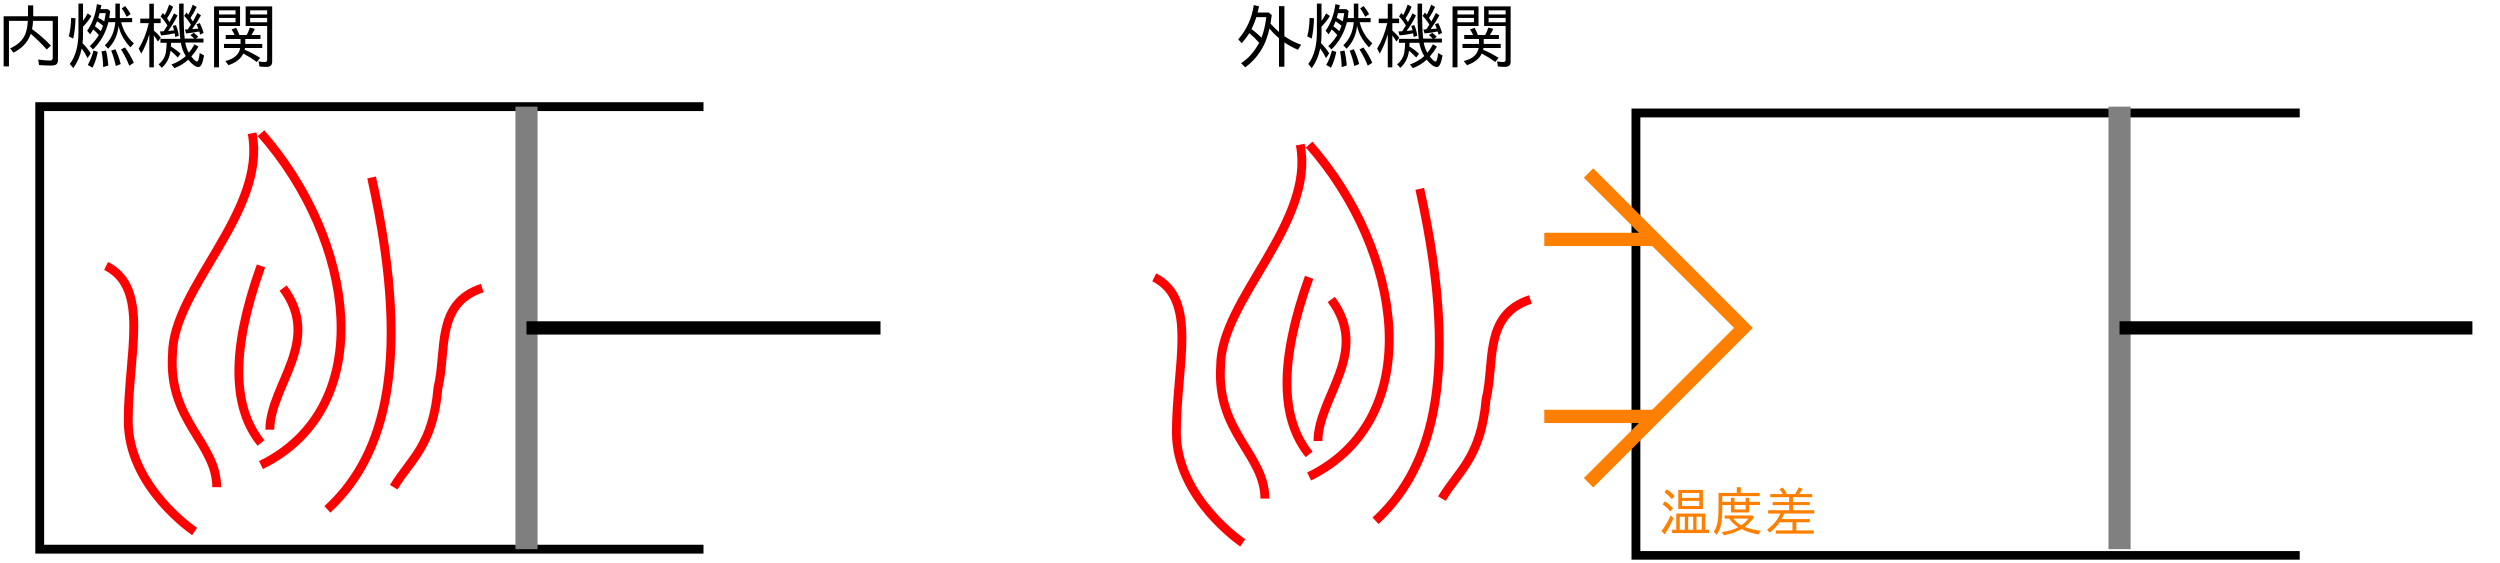 <?xml version="1.0" encoding="UTF-8"?>
<svg xmlns="http://www.w3.org/2000/svg" xmlns:xlink="http://www.w3.org/1999/xlink" width="344.478pt" height="77.616pt" viewBox="0 0 344.478 77.616" version="1.2">
<defs>
<clipPath id="clip1">
  <path d="M 0 0 L 341 0 L 341 77.617 L 0 77.617 Z M 0 0 "/>
</clipPath>
<clipPath id="clip3">
  <path d="M 38 17 L 61 17 L 61 77.117 L 38 77.117 Z M 38 17 "/>
</clipPath>
<clipPath id="clip4">
  <path d="M 7 29 L 34 29 L 34 77.117 L 7 77.117 Z M 7 29 "/>
</clipPath>
<clipPath id="clip5">
  <path d="M 182 19 L 206 19 L 206 77.117 L 182 77.117 Z M 182 19 "/>
</clipPath>
<clipPath id="clip6">
  <path d="M 152 31 L 179 31 L 179 77.117 L 152 77.117 Z M 152 31 "/>
</clipPath>
<clipPath id="clip7">
  <path d="M 0.5 0.5 L 8 0.5 L 8 10 L 0.5 10 Z M 0.5 0.5 "/>
</clipPath>
<clipPath id="clip8">
  <path d="M 9 0.5 L 19 0.5 L 19 10 L 9 10 Z M 9 0.5 "/>
</clipPath>
<clipPath id="clip9">
  <path d="M 19 0.5 L 29 0.5 L 29 10 L 19 10 Z M 19 0.5 "/>
</clipPath>
<clipPath id="clip10">
  <path d="M 29 0.5 L 38 0.5 L 38 10 L 29 10 Z M 29 0.5 "/>
</clipPath>
<clipPath id="clip11">
  <path d="M 170 0.5 L 180 0.5 L 180 10 L 170 10 Z M 170 0.5 "/>
</clipPath>
<clipPath id="clip12">
  <path d="M 180 0.5 L 190 0.5 L 190 10 L 180 10 Z M 180 0.5 "/>
</clipPath>
<clipPath id="clip13">
  <path d="M 189 0.5 L 199 0.5 L 199 10 L 189 10 Z M 189 0.5 "/>
</clipPath>
<clipPath id="clip14">
  <path d="M 200 0.5 L 209 0.5 L 209 10 L 200 10 Z M 200 0.5 "/>
</clipPath>
<clipPath id="clip15">
  <path d="M 224 14 L 318 14 L 318 77.117 L 224 77.117 Z M 224 14 "/>
</clipPath>
<clipPath id="clip16">
  <path d="M 70 13 L 75 13 L 75 77.117 L 70 77.117 Z M 70 13 "/>
</clipPath>
<clipPath id="clip17">
  <path d="M 290 13 L 294 13 L 294 77.117 L 290 77.117 Z M 290 13 "/>
</clipPath>
<clipPath id="clip18">
  <path d="M 291 44 L 340.676 44 L 340.676 47 L 291 47 Z M 291 44 "/>
</clipPath>
<clipPath id="clip2">
  <rect x="0" y="0" width="341" height="78"/>
</clipPath>
<g id="surface5" clip-path="url(#clip2)">
<path style="fill:none;stroke-width:1.5;stroke-linecap:butt;stroke-linejoin:miter;stroke:rgb(100%,0%,0%);stroke-opacity:1;stroke-miterlimit:4;" d="M 43.619 44.459 C 38.321 59.193 38.922 68.653 43.619 74.46 " transform="matrix(0.813,0,0,0.813,0.5,0.5)"/>
<path style="fill:none;stroke-width:1.5;stroke-linecap:butt;stroke-linejoin:miter;stroke:rgb(100%,0%,0%);stroke-opacity:1;stroke-miterlimit:4;" d="M 47.368 48.209 C 54.117 57.212 45.133 64.702 45.118 72.21 " transform="matrix(0.813,0,0,0.813,0.5,0.5)"/>
<path style="fill:none;stroke-width:1.5;stroke-linecap:butt;stroke-linejoin:miter;stroke:rgb(100%,0%,0%);stroke-opacity:1;stroke-miterlimit:4;" d="M 42.119 21.963 C 44.657 35.331 28.616 48.209 28.616 59.462 C 27.866 70.749 36.115 74.46 36.115 81.959 " transform="matrix(0.813,0,0,0.813,0.5,0.5)"/>
<path style="fill:none;stroke-width:1.5;stroke-linecap:butt;stroke-linejoin:miter;stroke:rgb(100%,0%,0%);stroke-opacity:1;stroke-miterlimit:4;" d="M 43.619 21.963 C 59.568 40.032 63.745 68.355 43.619 78.209 " transform="matrix(0.813,0,0,0.813,0.5,0.5)"/>
<g clip-path="url(#clip3)" clip-rule="nonzero">
<path style="fill:none;stroke-width:1.5;stroke-linecap:butt;stroke-linejoin:miter;stroke:rgb(100%,0%,0%);stroke-opacity:1;stroke-miterlimit:4;" d="M 54.867 85.713 C 63.438 77.83 69.865 63.211 62.366 29.462 " transform="matrix(0.813,0,0,0.813,0.5,0.5)"/>
</g>
<g clip-path="url(#clip4)" clip-rule="nonzero">
<path style="fill:none;stroke-width:1.5;stroke-linecap:butt;stroke-linejoin:miter;stroke:rgb(100%,0%,0%);stroke-opacity:1;stroke-miterlimit:4;" d="M 17.368 44.459 C 24.867 48.209 21.117 59.462 21.117 70.71 C 21.117 81.959 32.365 89.462 32.365 89.462 " transform="matrix(0.813,0,0,0.813,0.5,0.5)"/>
</g>
<path style="fill:none;stroke-width:1.5;stroke-linecap:butt;stroke-linejoin:miter;stroke:rgb(100%,0%,0%);stroke-opacity:1;stroke-miterlimit:4;" d="M 66.115 81.959 C 68.947 77.214 72.749 75.061 73.619 65.086 C 75.138 58.924 73.109 50.809 81.118 48.209 " transform="matrix(0.813,0,0,0.813,0.5,0.5)"/>
<path style="fill:none;stroke-width:1.5;stroke-linecap:butt;stroke-linejoin:miter;stroke:rgb(0%,0%,0%);stroke-opacity:1;stroke-miterlimit:4;" d="M 118.617 17.459 L 6.119 17.459 L 6.119 92.462 L 118.617 92.462 " transform="matrix(0.813,0,0,0.813,0.5,0.5)"/>
<path style="fill:none;stroke-width:1.5;stroke-linecap:butt;stroke-linejoin:miter;stroke:rgb(100%,0%,0%);stroke-opacity:1;stroke-miterlimit:4;" d="M 221.261 46.392 C 215.963 61.12 216.564 70.581 221.261 76.392 " transform="matrix(0.813,0,0,0.813,0.5,0.5)"/>
<path style="fill:none;stroke-width:1.5;stroke-linecap:butt;stroke-linejoin:miter;stroke:rgb(100%,0%,0%);stroke-opacity:1;stroke-miterlimit:4;" d="M 225.01 50.141 C 231.764 59.14 222.775 66.634 222.76 74.143 " transform="matrix(0.813,0,0,0.813,0.5,0.5)"/>
<path style="fill:none;stroke-width:1.5;stroke-linecap:butt;stroke-linejoin:miter;stroke:rgb(100%,0%,0%);stroke-opacity:1;stroke-miterlimit:4;" d="M 219.761 23.89 C 222.299 37.263 206.263 50.141 206.263 61.39 C 205.513 72.676 213.762 76.392 213.762 83.891 " transform="matrix(0.813,0,0,0.813,0.5,0.5)"/>
<path style="fill:none;stroke-width:1.5;stroke-linecap:butt;stroke-linejoin:miter;stroke:rgb(100%,0%,0%);stroke-opacity:1;stroke-miterlimit:4;" d="M 221.261 23.89 C 237.21 41.96 241.392 70.283 221.261 80.142 " transform="matrix(0.813,0,0,0.813,0.5,0.5)"/>
<g clip-path="url(#clip5)" clip-rule="nonzero">
<path style="fill:none;stroke-width:1.5;stroke-linecap:butt;stroke-linejoin:miter;stroke:rgb(100%,0%,0%);stroke-opacity:1;stroke-miterlimit:4;" d="M 232.514 87.641 C 241.08 79.757 247.512 65.139 240.013 31.389 " transform="matrix(0.813,0,0,0.813,0.5,0.5)"/>
</g>
<g clip-path="url(#clip6)" clip-rule="nonzero">
<path style="fill:none;stroke-width:1.5;stroke-linecap:butt;stroke-linejoin:miter;stroke:rgb(100%,0%,0%);stroke-opacity:1;stroke-miterlimit:4;" d="M 195.01 46.392 C 202.513 50.141 198.764 61.39 198.764 72.643 C 198.764 83.891 210.012 91.39 210.012 91.39 " transform="matrix(0.813,0,0,0.813,0.5,0.5)"/>
</g>
<path style="fill:none;stroke-width:1.5;stroke-linecap:butt;stroke-linejoin:miter;stroke:rgb(100%,0%,0%);stroke-opacity:1;stroke-miterlimit:4;" d="M 243.762 83.891 C 246.589 79.142 250.391 76.988 251.261 67.014 C 252.775 60.851 250.756 52.732 258.76 50.141 " transform="matrix(0.813,0,0,0.813,0.5,0.5)"/>
<g clip-path="url(#clip7)" clip-rule="nonzero">
<path style=" stroke:none;fill-rule:nonzero;fill:rgb(0%,0%,0%);fill-opacity:1;" d="M 3.855 2.238 L 3.855 0.746 L 4.578 0.746 L 4.578 2.238 L 7.988 2.238 L 7.988 8.234 C 7.988 8.551 7.906 8.77 7.738 8.887 C 7.602 8.984 7.355 9.031 7.004 9.031 C 6.5 9.031 5.961 9.012 5.379 8.965 L 5.262 8.203 C 5.938 8.297 6.477 8.344 6.883 8.344 C 7.137 8.344 7.266 8.219 7.266 7.965 L 7.266 2.871 L 4.559 2.871 C 4.535 3.277 4.484 3.66 4.414 4.016 C 5.348 4.691 6.215 5.445 7.016 6.277 L 6.438 6.824 C 5.742 6.039 5.012 5.32 4.238 4.66 C 3.855 5.789 3.062 6.652 1.855 7.254 L 1.398 6.66 C 2.477 6.18 3.18 5.508 3.508 4.648 C 3.68 4.199 3.793 3.605 3.836 2.871 L 1.234 2.871 L 1.234 9.152 L 0.5 9.152 L 0.5 2.238 Z M 3.855 2.238 "/>
</g>
<g clip-path="url(#clip8)" clip-rule="nonzero">
<path style=" stroke:none;fill-rule:nonzero;fill:rgb(0%,0%,0%);fill-opacity:1;" d="M 13.621 4.824 C 13.316 4.484 13.059 4.23 12.844 4.062 C 12.715 4.297 12.574 4.52 12.426 4.727 L 12.008 4.238 C 12.719 3.234 13.164 2.012 13.352 0.578 L 13.965 0.707 C 13.926 0.953 13.883 1.137 13.84 1.262 L 14.863 1.262 L 15.176 1.516 C 15.137 1.898 15.098 2.219 15.059 2.492 L 15.898 2.492 L 15.898 0.5 L 16.516 0.5 L 16.516 2.492 L 18.211 2.492 L 18.211 3.059 L 16.699 3.059 C 16.707 3.086 16.719 3.125 16.727 3.176 C 17.027 4.301 17.602 5.234 18.449 5.973 L 17.973 6.527 C 17.098 5.594 16.551 4.605 16.336 3.555 C 16.219 4.812 15.738 5.863 14.895 6.707 L 14.449 6.238 C 15.297 5.449 15.773 4.387 15.879 3.059 L 14.941 3.059 C 14.57 4.535 13.863 5.785 12.82 6.812 L 12.371 6.355 C 12.875 5.887 13.293 5.375 13.621 4.824 Z M 13.898 4.297 C 13.992 4.094 14.09 3.844 14.195 3.543 C 13.91 3.301 13.637 3.094 13.383 2.93 C 13.238 3.273 13.137 3.508 13.078 3.625 C 13.391 3.848 13.664 4.07 13.898 4.297 Z M 13.723 1.812 C 13.688 1.984 13.625 2.199 13.547 2.453 C 13.832 2.598 14.105 2.762 14.363 2.949 C 14.434 2.645 14.5 2.27 14.57 1.812 Z M 11.441 2.871 C 11.691 2.531 11.906 2.188 12.082 1.84 L 12.594 2.207 C 12.289 2.707 11.906 3.199 11.441 3.68 L 11.441 4.734 C 11.441 5.133 11.422 5.535 11.375 5.945 C 11.84 6.422 12.219 6.891 12.504 7.355 L 12.062 8.012 C 11.848 7.559 11.582 7.113 11.266 6.672 C 11.047 7.723 10.656 8.625 10.098 9.387 L 9.621 8.812 C 10.41 7.773 10.809 6.316 10.809 4.441 L 10.809 0.5 L 11.441 0.5 Z M 9.48 5.004 C 9.664 4.355 9.773 3.508 9.805 2.461 L 10.406 2.512 C 10.379 3.621 10.27 4.559 10.082 5.32 Z M 17.453 2.316 C 17.262 1.887 17.035 1.504 16.766 1.164 L 17.242 0.832 C 17.574 1.238 17.824 1.609 17.992 1.953 Z M 14.215 9.238 C 14.211 8.547 14.133 7.828 13.992 7.078 L 14.609 6.965 C 14.766 7.602 14.871 8.289 14.922 9.031 Z M 15.965 9.098 C 15.777 8.273 15.562 7.566 15.32 6.977 L 15.898 6.781 C 16.203 7.422 16.449 8.102 16.633 8.828 Z M 17.816 9.051 C 17.48 8.219 17.102 7.473 16.672 6.812 L 17.223 6.539 C 17.703 7.199 18.109 7.898 18.441 8.645 Z M 12.098 8.957 C 12.453 8.289 12.715 7.625 12.883 6.957 L 13.48 7.152 C 13.293 8.035 13.047 8.758 12.746 9.328 Z M 12.098 8.957 "/>
</g>
<g clip-path="url(#clip9)" clip-rule="nonzero">
<path style=" stroke:none;fill-rule:nonzero;fill:rgb(0%,0%,0%);fill-opacity:1;" d="M 24.844 5.355 C 24.73 4.484 24.68 3.41 24.68 2.137 L 24.68 0.5 L 25.301 0.5 L 25.301 2.043 C 25.301 3.273 25.344 4.305 25.43 5.125 L 25.449 5.32 L 26.766 5.32 C 26.57 5.117 26.391 4.953 26.23 4.832 L 26.715 4.527 C 26.902 4.66 27.105 4.844 27.328 5.078 L 26.973 5.32 L 28.035 5.32 L 28.035 5.859 L 25.527 5.859 C 25.613 6.387 25.781 6.855 26.023 7.27 C 26.27 6.984 26.527 6.598 26.797 6.109 L 27.344 6.414 C 27.07 6.898 26.742 7.355 26.363 7.785 C 26.391 7.828 26.414 7.855 26.434 7.871 C 26.758 8.273 27.004 8.477 27.168 8.477 C 27.312 8.477 27.43 8.086 27.516 7.309 L 28.121 7.641 C 27.938 8.707 27.68 9.238 27.355 9.238 C 26.949 9.238 26.477 8.898 25.938 8.223 C 25.363 8.75 24.73 9.137 24.035 9.387 L 23.625 8.887 C 24.402 8.605 25.059 8.219 25.598 7.73 C 25.254 7.172 25.027 6.562 24.922 5.898 L 23.578 5.898 C 23.57 5.922 23.566 5.969 23.566 6.043 C 23.566 6.066 23.562 6.191 23.551 6.414 C 24.027 6.695 24.469 7.027 24.875 7.402 L 24.496 7.926 C 24.133 7.543 23.801 7.23 23.496 6.984 C 23.375 7.965 22.973 8.754 22.293 9.348 L 21.855 8.859 C 22.395 8.441 22.723 7.898 22.852 7.238 C 22.906 6.93 22.945 6.48 22.965 5.898 L 22.109 5.898 L 22.109 5.355 Z M 20.574 4.734 C 20.27 5.762 19.902 6.645 19.465 7.387 L 19.109 6.691 C 19.73 5.695 20.191 4.531 20.496 3.191 L 19.328 3.191 L 19.328 2.566 L 20.574 2.566 L 20.574 0.512 L 21.199 0.512 L 21.199 2.566 L 22.137 2.566 L 22.137 3.191 L 21.199 3.191 L 21.199 4.203 C 21.559 4.504 21.879 4.836 22.156 5.203 L 21.754 5.727 C 21.617 5.461 21.43 5.184 21.199 4.887 L 21.199 9.277 L 20.574 9.277 Z M 23.07 3.516 C 22.754 2.992 22.441 2.574 22.125 2.258 L 22.457 1.785 C 22.492 1.832 22.574 1.93 22.703 2.082 C 22.934 1.645 23.137 1.164 23.316 0.629 L 23.852 0.938 C 23.613 1.527 23.336 2.051 23.023 2.52 C 23.07 2.59 23.129 2.684 23.203 2.801 C 23.277 2.922 23.328 3 23.355 3.039 C 23.598 2.613 23.805 2.215 23.98 1.84 L 24.461 2.129 C 24.055 2.953 23.621 3.668 23.16 4.27 C 23.453 4.238 23.727 4.203 23.98 4.176 C 23.98 4.164 23.973 4.137 23.961 4.102 C 23.938 3.984 23.887 3.809 23.801 3.562 L 24.242 3.461 C 24.441 3.949 24.574 4.434 24.641 4.918 L 24.145 5.098 C 24.141 5.074 24.125 4.98 24.105 4.812 C 24.09 4.719 24.078 4.645 24.066 4.586 C 23.562 4.711 22.938 4.812 22.191 4.883 L 22.039 4.336 C 22.074 4.328 22.137 4.324 22.223 4.324 C 22.293 4.32 22.344 4.316 22.379 4.316 C 22.449 4.316 22.512 4.312 22.555 4.305 L 22.594 4.25 C 22.695 4.105 22.855 3.863 23.07 3.516 Z M 26.309 3.395 C 25.984 2.883 25.676 2.48 25.375 2.188 L 25.699 1.73 C 25.719 1.746 25.762 1.801 25.828 1.883 C 25.879 1.938 25.918 1.988 25.949 2.035 C 26.203 1.562 26.406 1.102 26.555 0.648 L 27.098 0.957 C 26.848 1.512 26.562 2.016 26.25 2.461 C 26.379 2.645 26.484 2.812 26.574 2.957 C 26.766 2.633 26.977 2.242 27.207 1.785 L 27.695 2.109 C 27.402 2.648 27 3.285 26.48 4.012 C 26.852 3.984 27.137 3.965 27.332 3.945 C 27.246 3.711 27.164 3.508 27.078 3.34 L 27.535 3.184 C 27.73 3.562 27.902 4.008 28.055 4.527 L 27.578 4.781 C 27.566 4.734 27.543 4.645 27.508 4.516 C 27.484 4.434 27.469 4.375 27.461 4.336 C 26.836 4.465 26.23 4.555 25.637 4.605 L 25.488 4.062 C 25.668 4.062 25.797 4.059 25.879 4.051 C 26.066 3.773 26.207 3.555 26.309 3.395 Z M 26.309 3.395 "/>
</g>
<g clip-path="url(#clip10)" clip-rule="nonzero">
<path style=" stroke:none;fill-rule:nonzero;fill:rgb(0%,0%,0%);fill-opacity:1;" d="M 33.078 0.883 L 33.078 3.586 L 30.176 3.586 L 30.176 9.277 L 29.496 9.277 L 29.496 0.883 Z M 30.176 1.422 L 30.176 1.996 L 32.457 1.996 L 32.457 1.422 Z M 30.176 2.473 L 30.176 3.066 L 32.457 3.066 L 32.457 2.473 Z M 37.504 0.883 L 37.504 8.527 C 37.504 8.988 37.234 9.219 36.703 9.219 C 36.355 9.219 36.035 9.199 35.746 9.152 L 35.629 8.449 C 35.879 8.516 36.168 8.547 36.488 8.547 C 36.703 8.547 36.812 8.441 36.812 8.223 L 36.812 3.586 L 33.848 3.586 L 33.848 0.883 Z M 34.469 1.422 L 34.469 1.996 L 36.812 1.996 L 36.812 1.422 Z M 34.469 2.473 L 34.469 3.066 L 36.812 3.066 L 36.812 2.473 Z M 32.324 4.82 C 32.227 4.582 32.086 4.328 31.906 4.059 L 32.531 3.832 C 32.684 4.098 32.836 4.426 32.988 4.82 L 34 4.82 C 34.195 4.441 34.34 4.102 34.43 3.797 L 35.109 3.992 C 34.934 4.352 34.781 4.625 34.652 4.82 L 35.891 4.82 L 35.891 5.375 L 33.797 5.375 L 33.797 6.051 L 36.137 6.051 L 36.137 6.613 L 33.758 6.613 C 33.754 6.652 33.738 6.73 33.711 6.859 C 34.406 7.141 35.117 7.512 35.848 7.973 L 35.379 8.543 C 34.828 8.133 34.246 7.762 33.629 7.434 C 33.629 7.43 33.605 7.418 33.57 7.395 C 33.551 7.387 33.543 7.379 33.535 7.375 C 33.191 8.086 32.512 8.625 31.488 8.984 L 31.051 8.41 C 32.25 8.117 32.934 7.52 33.098 6.613 L 30.863 6.613 L 30.863 6.051 L 33.145 6.051 L 33.145 5.375 L 31.105 5.375 L 31.105 4.82 Z M 32.324 4.82 "/>
</g>
<g clip-path="url(#clip11)" clip-rule="nonzero">
<path style=" stroke:none;fill-rule:nonzero;fill:rgb(0%,0%,0%);fill-opacity:1;" d="M 175.062 3.258 C 175.41 3.645 175.801 4.027 176.234 4.41 L 176.234 0.844 L 176.977 0.844 L 176.977 4.984 C 177.016 5.012 177.051 5.031 177.082 5.051 C 177.711 5.492 178.445 5.863 179.285 6.168 L 178.848 6.859 C 178.191 6.586 177.566 6.246 176.977 5.844 L 176.977 9.199 L 176.234 9.199 L 176.234 5.281 C 175.727 4.84 175.289 4.395 174.918 3.945 C 174.68 4.934 174.418 5.695 174.145 6.234 C 173.531 7.457 172.68 8.473 171.586 9.277 L 171.008 8.707 C 171.961 8.109 172.785 7.188 173.484 5.934 L 173.504 5.898 C 173.121 5.453 172.672 5.008 172.148 4.566 C 171.859 5.031 171.512 5.496 171.102 5.953 L 170.617 5.426 C 171.785 4.078 172.5 2.504 172.762 0.695 L 173.484 0.871 C 173.41 1.223 173.344 1.508 173.285 1.73 L 174.809 1.73 L 175.238 2.07 C 175.188 2.496 175.129 2.895 175.062 3.258 Z M 173.824 5.191 L 173.855 5.105 C 174.152 4.305 174.363 3.391 174.48 2.363 L 173.113 2.363 C 172.926 2.965 172.707 3.512 172.453 4.012 C 172.945 4.375 173.402 4.766 173.824 5.191 Z M 173.824 5.191 "/>
</g>
<g clip-path="url(#clip12)" clip-rule="nonzero">
<path style=" stroke:none;fill-rule:nonzero;fill:rgb(0%,0%,0%);fill-opacity:1;" d="M 184.27 4.824 C 183.969 4.484 183.707 4.23 183.496 4.062 C 183.363 4.297 183.227 4.52 183.078 4.727 L 182.656 4.238 C 183.367 3.234 183.816 2.012 184.004 0.578 L 184.617 0.707 C 184.574 0.953 184.535 1.137 184.492 1.262 L 185.516 1.262 L 185.824 1.516 C 185.789 1.898 185.75 2.219 185.711 2.492 L 186.547 2.492 L 186.547 0.5 L 187.164 0.5 L 187.164 2.492 L 188.859 2.492 L 188.859 3.059 L 187.348 3.059 C 187.359 3.086 187.367 3.125 187.379 3.176 C 187.68 4.301 188.254 5.234 189.102 5.973 L 188.625 6.527 C 187.75 5.594 187.203 4.605 186.988 3.555 C 186.871 4.812 186.391 5.863 185.547 6.707 L 185.098 6.238 C 185.945 5.449 186.422 4.387 186.531 3.059 L 185.594 3.059 C 185.223 4.535 184.516 5.785 183.469 6.812 L 183.023 6.355 C 183.527 5.887 183.941 5.375 184.27 4.824 Z M 184.547 4.297 C 184.641 4.094 184.738 3.844 184.844 3.543 C 184.559 3.301 184.289 3.094 184.035 2.93 C 183.891 3.273 183.789 3.508 183.73 3.625 C 184.039 3.848 184.312 4.07 184.547 4.297 Z M 184.371 1.812 C 184.336 1.984 184.277 2.199 184.195 2.453 C 184.48 2.598 184.754 2.762 185.016 2.949 C 185.086 2.645 185.152 2.27 185.223 1.812 Z M 182.094 2.871 C 182.344 2.531 182.555 2.188 182.734 1.84 L 183.246 2.207 C 182.941 2.707 182.555 3.199 182.094 3.68 L 182.094 4.734 C 182.094 5.133 182.07 5.535 182.027 5.945 C 182.492 6.422 182.871 6.891 183.152 7.355 L 182.715 8.012 C 182.5 7.559 182.23 7.113 181.914 6.672 C 181.699 7.723 181.309 8.625 180.746 9.387 L 180.27 8.812 C 181.059 7.773 181.457 6.316 181.457 4.441 L 181.457 0.5 L 182.094 0.5 Z M 180.129 5.004 C 180.312 4.355 180.422 3.508 180.453 2.461 L 181.059 2.512 C 181.027 3.621 180.922 4.559 180.734 5.32 Z M 188.105 2.316 C 187.914 1.887 187.684 1.504 187.414 1.164 L 187.891 0.832 C 188.227 1.238 188.477 1.609 188.645 1.953 Z M 184.867 9.238 C 184.859 8.547 184.785 7.828 184.645 7.078 L 185.258 6.965 C 185.414 7.602 185.52 8.289 185.57 9.031 Z M 186.613 9.098 C 186.43 8.273 186.211 7.566 185.973 6.977 L 186.547 6.781 C 186.852 7.422 187.098 8.102 187.285 8.828 Z M 188.465 9.051 C 188.133 8.219 187.754 7.473 187.324 6.812 L 187.871 6.539 C 188.355 7.199 188.762 7.898 189.09 8.645 Z M 182.746 8.957 C 183.105 8.289 183.363 7.625 183.531 6.957 L 184.129 7.152 C 183.941 8.035 183.699 8.758 183.395 9.328 Z M 182.746 8.957 "/>
</g>
<g clip-path="url(#clip13)" clip-rule="nonzero">
<path style=" stroke:none;fill-rule:nonzero;fill:rgb(0%,0%,0%);fill-opacity:1;" d="M 195.492 5.355 C 195.383 4.484 195.328 3.41 195.328 2.137 L 195.328 0.5 L 195.953 0.5 L 195.953 2.043 C 195.953 3.273 195.996 4.305 196.082 5.125 L 196.102 5.32 L 197.418 5.32 C 197.219 5.117 197.043 4.953 196.883 4.832 L 197.367 4.527 C 197.555 4.66 197.758 4.844 197.98 5.078 L 197.625 5.32 L 198.684 5.32 L 198.684 5.859 L 196.176 5.859 C 196.266 6.387 196.43 6.855 196.676 7.27 C 196.918 6.984 197.176 6.598 197.445 6.109 L 197.996 6.414 C 197.719 6.898 197.391 7.355 197.016 7.785 C 197.043 7.828 197.066 7.855 197.086 7.871 C 197.406 8.273 197.652 8.477 197.816 8.477 C 197.965 8.477 198.082 8.086 198.168 7.309 L 198.77 7.641 C 198.586 8.707 198.332 9.238 198.004 9.238 C 197.598 9.238 197.125 8.898 196.586 8.223 C 196.016 8.75 195.379 9.137 194.684 9.387 L 194.273 8.887 C 195.051 8.605 195.711 8.219 196.246 7.73 C 195.902 7.172 195.68 6.562 195.57 5.898 L 194.227 5.898 C 194.223 5.922 194.219 5.969 194.219 6.043 C 194.219 6.066 194.211 6.191 194.203 6.414 C 194.68 6.695 195.121 7.027 195.527 7.402 L 195.145 7.926 C 194.781 7.543 194.449 7.23 194.148 6.984 C 194.023 7.965 193.625 8.754 192.945 9.348 L 192.508 8.859 C 193.043 8.441 193.375 7.898 193.5 7.238 C 193.559 6.93 193.594 6.48 193.613 5.898 L 192.758 5.898 L 192.758 5.355 Z M 191.223 4.734 C 190.918 5.762 190.551 6.645 190.117 7.387 L 189.762 6.691 C 190.379 5.695 190.844 4.531 191.148 3.191 L 189.977 3.191 L 189.977 2.566 L 191.223 2.566 L 191.223 0.512 L 191.852 0.512 L 191.852 2.566 L 192.785 2.566 L 192.785 3.191 L 191.852 3.191 L 191.852 4.203 C 192.207 4.504 192.531 4.836 192.805 5.203 L 192.406 5.727 C 192.27 5.461 192.082 5.184 191.852 4.887 L 191.852 9.277 L 191.223 9.277 Z M 193.719 3.516 C 193.406 2.992 193.09 2.574 192.777 2.258 L 193.105 1.785 C 193.141 1.832 193.223 1.93 193.355 2.082 C 193.582 1.645 193.785 1.164 193.969 0.629 L 194.5 0.938 C 194.262 1.527 193.988 2.051 193.672 2.52 C 193.719 2.59 193.781 2.684 193.852 2.801 C 193.93 2.922 193.98 3 194.004 3.039 C 194.246 2.613 194.457 2.215 194.629 1.84 L 195.113 2.129 C 194.703 2.953 194.273 3.668 193.812 4.27 C 194.102 4.238 194.375 4.203 194.629 4.176 C 194.629 4.164 194.625 4.137 194.613 4.102 C 194.59 3.984 194.535 3.809 194.453 3.562 L 194.891 3.461 C 195.09 3.949 195.223 4.434 195.289 4.918 L 194.797 5.098 C 194.793 5.074 194.777 4.98 194.754 4.812 C 194.742 4.719 194.73 4.645 194.715 4.586 C 194.211 4.711 193.586 4.812 192.844 4.883 L 192.688 4.336 C 192.723 4.328 192.785 4.324 192.871 4.324 C 192.941 4.32 192.996 4.316 193.031 4.316 C 193.102 4.316 193.16 4.312 193.207 4.305 L 193.242 4.25 C 193.344 4.105 193.504 3.863 193.719 3.516 Z M 196.957 3.395 C 196.637 2.883 196.324 2.48 196.023 2.188 L 196.352 1.73 C 196.371 1.746 196.41 1.801 196.477 1.883 C 196.527 1.938 196.57 1.988 196.598 2.035 C 196.852 1.562 197.055 1.102 197.203 0.648 L 197.746 0.957 C 197.496 1.512 197.215 2.016 196.902 2.461 C 197.027 2.645 197.137 2.812 197.223 2.957 C 197.418 2.633 197.629 2.242 197.855 1.785 L 198.344 2.109 C 198.051 2.648 197.648 3.285 197.133 4.012 C 197.504 3.984 197.785 3.965 197.984 3.945 C 197.898 3.711 197.812 3.508 197.73 3.34 L 198.188 3.184 C 198.379 3.562 198.555 4.008 198.707 4.527 L 198.23 4.781 C 198.219 4.734 198.191 4.645 198.156 4.516 C 198.137 4.434 198.121 4.375 198.109 4.336 C 197.488 4.465 196.883 4.555 196.289 4.605 L 196.137 4.062 C 196.316 4.062 196.445 4.059 196.527 4.051 C 196.715 3.773 196.859 3.555 196.957 3.395 Z M 196.957 3.395 "/>
</g>
<g clip-path="url(#clip14)" clip-rule="nonzero">
<path style=" stroke:none;fill-rule:nonzero;fill:rgb(0%,0%,0%);fill-opacity:1;" d="M 203.727 0.883 L 203.727 3.586 L 200.828 3.586 L 200.828 9.277 L 200.148 9.277 L 200.148 0.883 Z M 200.828 1.422 L 200.828 1.996 L 203.105 1.996 L 203.105 1.422 Z M 200.828 2.473 L 200.828 3.066 L 203.105 3.066 L 203.105 2.473 Z M 208.152 0.883 L 208.152 8.527 C 208.152 8.988 207.887 9.219 207.352 9.219 C 207.004 9.219 206.688 9.199 206.395 9.152 L 206.281 8.449 C 206.531 8.516 206.816 8.547 207.137 8.547 C 207.352 8.547 207.461 8.441 207.461 8.223 L 207.461 3.586 L 204.496 3.586 L 204.496 0.883 Z M 205.117 1.422 L 205.117 1.996 L 207.461 1.996 L 207.461 1.422 Z M 205.117 2.473 L 205.117 3.066 L 207.461 3.066 L 207.461 2.473 Z M 202.977 4.82 C 202.879 4.582 202.738 4.328 202.555 4.059 L 203.184 3.832 C 203.336 4.098 203.488 4.426 203.641 4.82 L 204.652 4.82 C 204.844 4.441 204.988 4.102 205.082 3.797 L 205.758 3.992 C 205.586 4.352 205.434 4.625 205.301 4.82 L 206.539 4.82 L 206.539 5.375 L 204.445 5.375 L 204.445 6.051 L 206.789 6.051 L 206.789 6.613 L 204.406 6.613 C 204.402 6.652 204.387 6.73 204.363 6.859 C 205.055 7.141 205.766 7.512 206.496 7.973 L 206.031 8.543 C 205.48 8.133 204.895 7.762 204.281 7.434 C 204.277 7.43 204.254 7.418 204.219 7.395 C 204.199 7.387 204.191 7.379 204.184 7.375 C 203.844 8.086 203.16 8.625 202.137 8.984 L 201.699 8.41 C 202.898 8.117 203.582 7.52 203.746 6.613 L 201.516 6.613 L 201.516 6.051 L 203.793 6.051 L 203.793 5.375 L 201.758 5.375 L 201.758 4.82 Z M 202.977 4.82 "/>
</g>
<g clip-path="url(#clip15)" clip-rule="nonzero">
<path style="fill:none;stroke-width:1.5;stroke-linecap:butt;stroke-linejoin:miter;stroke:rgb(0%,0%,0%);stroke-opacity:1;stroke-miterlimit:4;" d="M 389.154 18.531 L 276.651 18.531 L 276.651 93.529 L 389.154 93.529 " transform="matrix(0.813,0,0,0.813,0.5,0.5)"/>
</g>
<path style="fill:none;stroke-width:2.25;stroke-linecap:butt;stroke-linejoin:miter;stroke:rgb(100%,50.195%,0%);stroke-opacity:1;stroke-miterlimit:4;" d="M 268.619 28.712 L 294.865 54.963 L 268.619 81.209 " transform="matrix(0.813,0,0,0.813,0.5,0.5)"/>
<path style="fill:none;stroke-width:2.25;stroke-linecap:butt;stroke-linejoin:miter;stroke:rgb(100%,50.195%,0%);stroke-opacity:1;stroke-miterlimit:4;" d="M 279.867 39.96 L 261.115 39.96 " transform="matrix(0.813,0,0,0.813,0.5,0.5)"/>
<path style="fill:none;stroke-width:2.25;stroke-linecap:butt;stroke-linejoin:miter;stroke:rgb(100%,50.195%,0%);stroke-opacity:1;stroke-miterlimit:4;" d="M 279.867 69.96 L 261.115 69.96 " transform="matrix(0.813,0,0,0.813,0.5,0.5)"/>
<g clip-path="url(#clip16)" clip-rule="nonzero">
<path style="fill:none;stroke-width:3.75;stroke-linecap:butt;stroke-linejoin:miter;stroke:rgb(49.803%,49.803%,49.803%);stroke-opacity:1;stroke-miterlimit:4;" d="M 88.617 17.459 L 88.617 92.462 " transform="matrix(0.813,0,0,0.813,0.5,0.5)"/>
</g>
<g clip-path="url(#clip17)" clip-rule="nonzero">
<path style="fill:none;stroke-width:3.75;stroke-linecap:butt;stroke-linejoin:miter;stroke:rgb(50.195%,50.195%,50.195%);stroke-opacity:1;stroke-miterlimit:4;" d="M 358.615 17.459 L 358.615 92.462 " transform="matrix(0.813,0,0,0.813,0.5,0.5)"/>
</g>
<path style="fill:none;stroke-width:2.25;stroke-linecap:butt;stroke-linejoin:miter;stroke:rgb(0%,0%,0%);stroke-opacity:1;stroke-miterlimit:4;" d="M 88.617 54.963 L 148.617 54.963 " transform="matrix(0.813,0,0,0.813,0.5,0.5)"/>
<g clip-path="url(#clip18)" clip-rule="nonzero">
<path style="fill:none;stroke-width:2.25;stroke-linecap:butt;stroke-linejoin:miter;stroke:rgb(0%,0%,0%);stroke-opacity:1;stroke-miterlimit:4;" d="M 358.615 54.963 L 418.616 54.963 " transform="matrix(0.813,0,0,0.813,0.5,0.5)"/>
</g>
<path style=" stroke:none;fill-rule:nonzero;fill:rgb(100%,50.195%,0%);fill-opacity:1;" d="M 234.645 67.504 L 234.645 70.148 L 231.254 70.148 L 231.254 67.504 Z M 231.762 67.93 L 231.762 68.598 L 234.145 68.598 L 234.145 67.93 Z M 231.762 69.016 L 231.762 69.723 L 234.145 69.723 L 234.145 69.016 Z M 234.965 70.762 L 234.965 72.996 L 235.5 72.996 L 235.5 73.453 L 230.402 73.453 L 230.402 72.996 L 230.977 72.996 L 230.977 70.762 Z M 231.453 71.203 L 231.453 72.996 L 232.156 72.996 L 232.156 71.203 Z M 234.492 72.996 L 234.492 71.203 L 233.762 71.203 L 233.762 72.996 Z M 232.609 71.203 L 232.609 72.996 L 233.305 72.996 L 233.305 71.203 Z M 230.379 68.789 C 230.102 68.457 229.754 68.129 229.34 67.809 L 229.695 67.414 C 230.059 67.664 230.41 67.977 230.746 68.348 Z M 230.16 70.473 C 229.82 70.078 229.457 69.746 229.078 69.484 L 229.426 69.074 C 229.852 69.367 230.219 69.691 230.531 70.047 Z M 228.938 73.176 C 229.406 72.574 229.832 71.852 230.211 71.004 L 230.59 71.414 C 230.215 72.281 229.805 73.016 229.371 73.625 Z M 228.938 73.176 "/>
<path style=" stroke:none;fill-rule:nonzero;fill:rgb(100%,50.195%,0%);fill-opacity:1;" d="M 239.867 67.918 L 242.469 67.918 L 242.469 68.363 L 237.309 68.363 L 237.309 69.145 L 238.508 69.145 L 238.508 68.586 L 238.996 68.586 L 238.996 69.145 L 240.531 69.145 L 240.531 68.586 L 241.02 68.586 L 241.02 69.145 L 242.504 69.145 L 242.504 69.586 L 241.02 69.586 L 241.02 70.609 L 238.508 70.609 L 238.508 69.586 L 237.309 69.586 L 237.309 70.059 C 237.309 71.059 237.254 71.812 237.141 72.312 C 237.047 72.746 236.844 73.211 236.539 73.703 L 236.156 73.254 C 236.449 72.805 236.637 72.262 236.723 71.621 C 236.766 71.25 236.793 70.727 236.793 70.059 L 236.793 67.918 L 239.316 67.918 L 239.316 67.129 L 239.867 67.129 Z M 238.996 69.586 L 238.996 70.203 L 240.531 70.203 L 240.531 69.586 Z M 239.973 72.898 C 239.348 73.273 238.535 73.562 237.531 73.762 L 237.246 73.309 C 238.18 73.188 238.938 72.965 239.523 72.637 C 239.012 72.32 238.594 71.926 238.27 71.457 L 237.648 71.457 L 237.648 71.027 L 241.445 71.027 L 241.707 71.254 C 241.328 71.793 240.895 72.246 240.414 72.605 C 241.008 72.848 241.742 73.023 242.621 73.133 L 242.297 73.652 C 241.375 73.473 240.602 73.223 239.973 72.898 Z M 238.824 71.457 C 239.117 71.824 239.488 72.133 239.938 72.379 C 240.383 72.074 240.707 71.766 240.902 71.457 Z M 238.824 71.457 "/>
<path style=" stroke:none;fill-rule:nonzero;fill:rgb(100%,50.195%,0%);fill-opacity:1;" d="M 245.66 68.078 C 245.531 67.848 245.367 67.617 245.18 67.387 L 245.668 67.172 C 245.871 67.445 246.055 67.746 246.211 68.078 L 247.344 68.078 C 247.551 67.777 247.719 67.465 247.848 67.148 L 248.391 67.344 C 248.223 67.609 248.062 67.855 247.906 68.078 L 249.707 68.078 L 249.707 68.508 L 247.051 68.508 L 247.051 69.176 L 249.371 69.176 L 249.371 69.602 L 247.051 69.602 L 247.051 70.301 L 249.992 70.301 L 249.992 70.758 L 245.84 70.758 C 245.75 71.004 245.637 71.258 245.496 71.523 L 249.371 71.523 L 249.371 71.961 L 247.52 71.961 L 247.52 73.082 L 249.922 73.082 L 249.922 73.535 L 244.688 73.535 L 244.688 73.082 L 246.984 73.082 L 246.984 71.961 L 245.223 71.961 C 244.863 72.48 244.402 72.961 243.832 73.395 L 243.484 72.969 C 244.332 72.387 244.938 71.648 245.305 70.758 L 243.637 70.758 L 243.637 70.301 L 246.535 70.301 L 246.535 69.602 L 244.258 69.602 L 244.258 69.176 L 246.535 69.176 L 246.535 68.508 L 243.926 68.508 L 243.926 68.078 Z M 245.66 68.078 "/>
</g>
</defs>
<g id="surface1">
<g clip-path="url(#clip1)" clip-rule="nonzero">
<use xlink:href="#surface5"/>
</g>
</g>
</svg>

